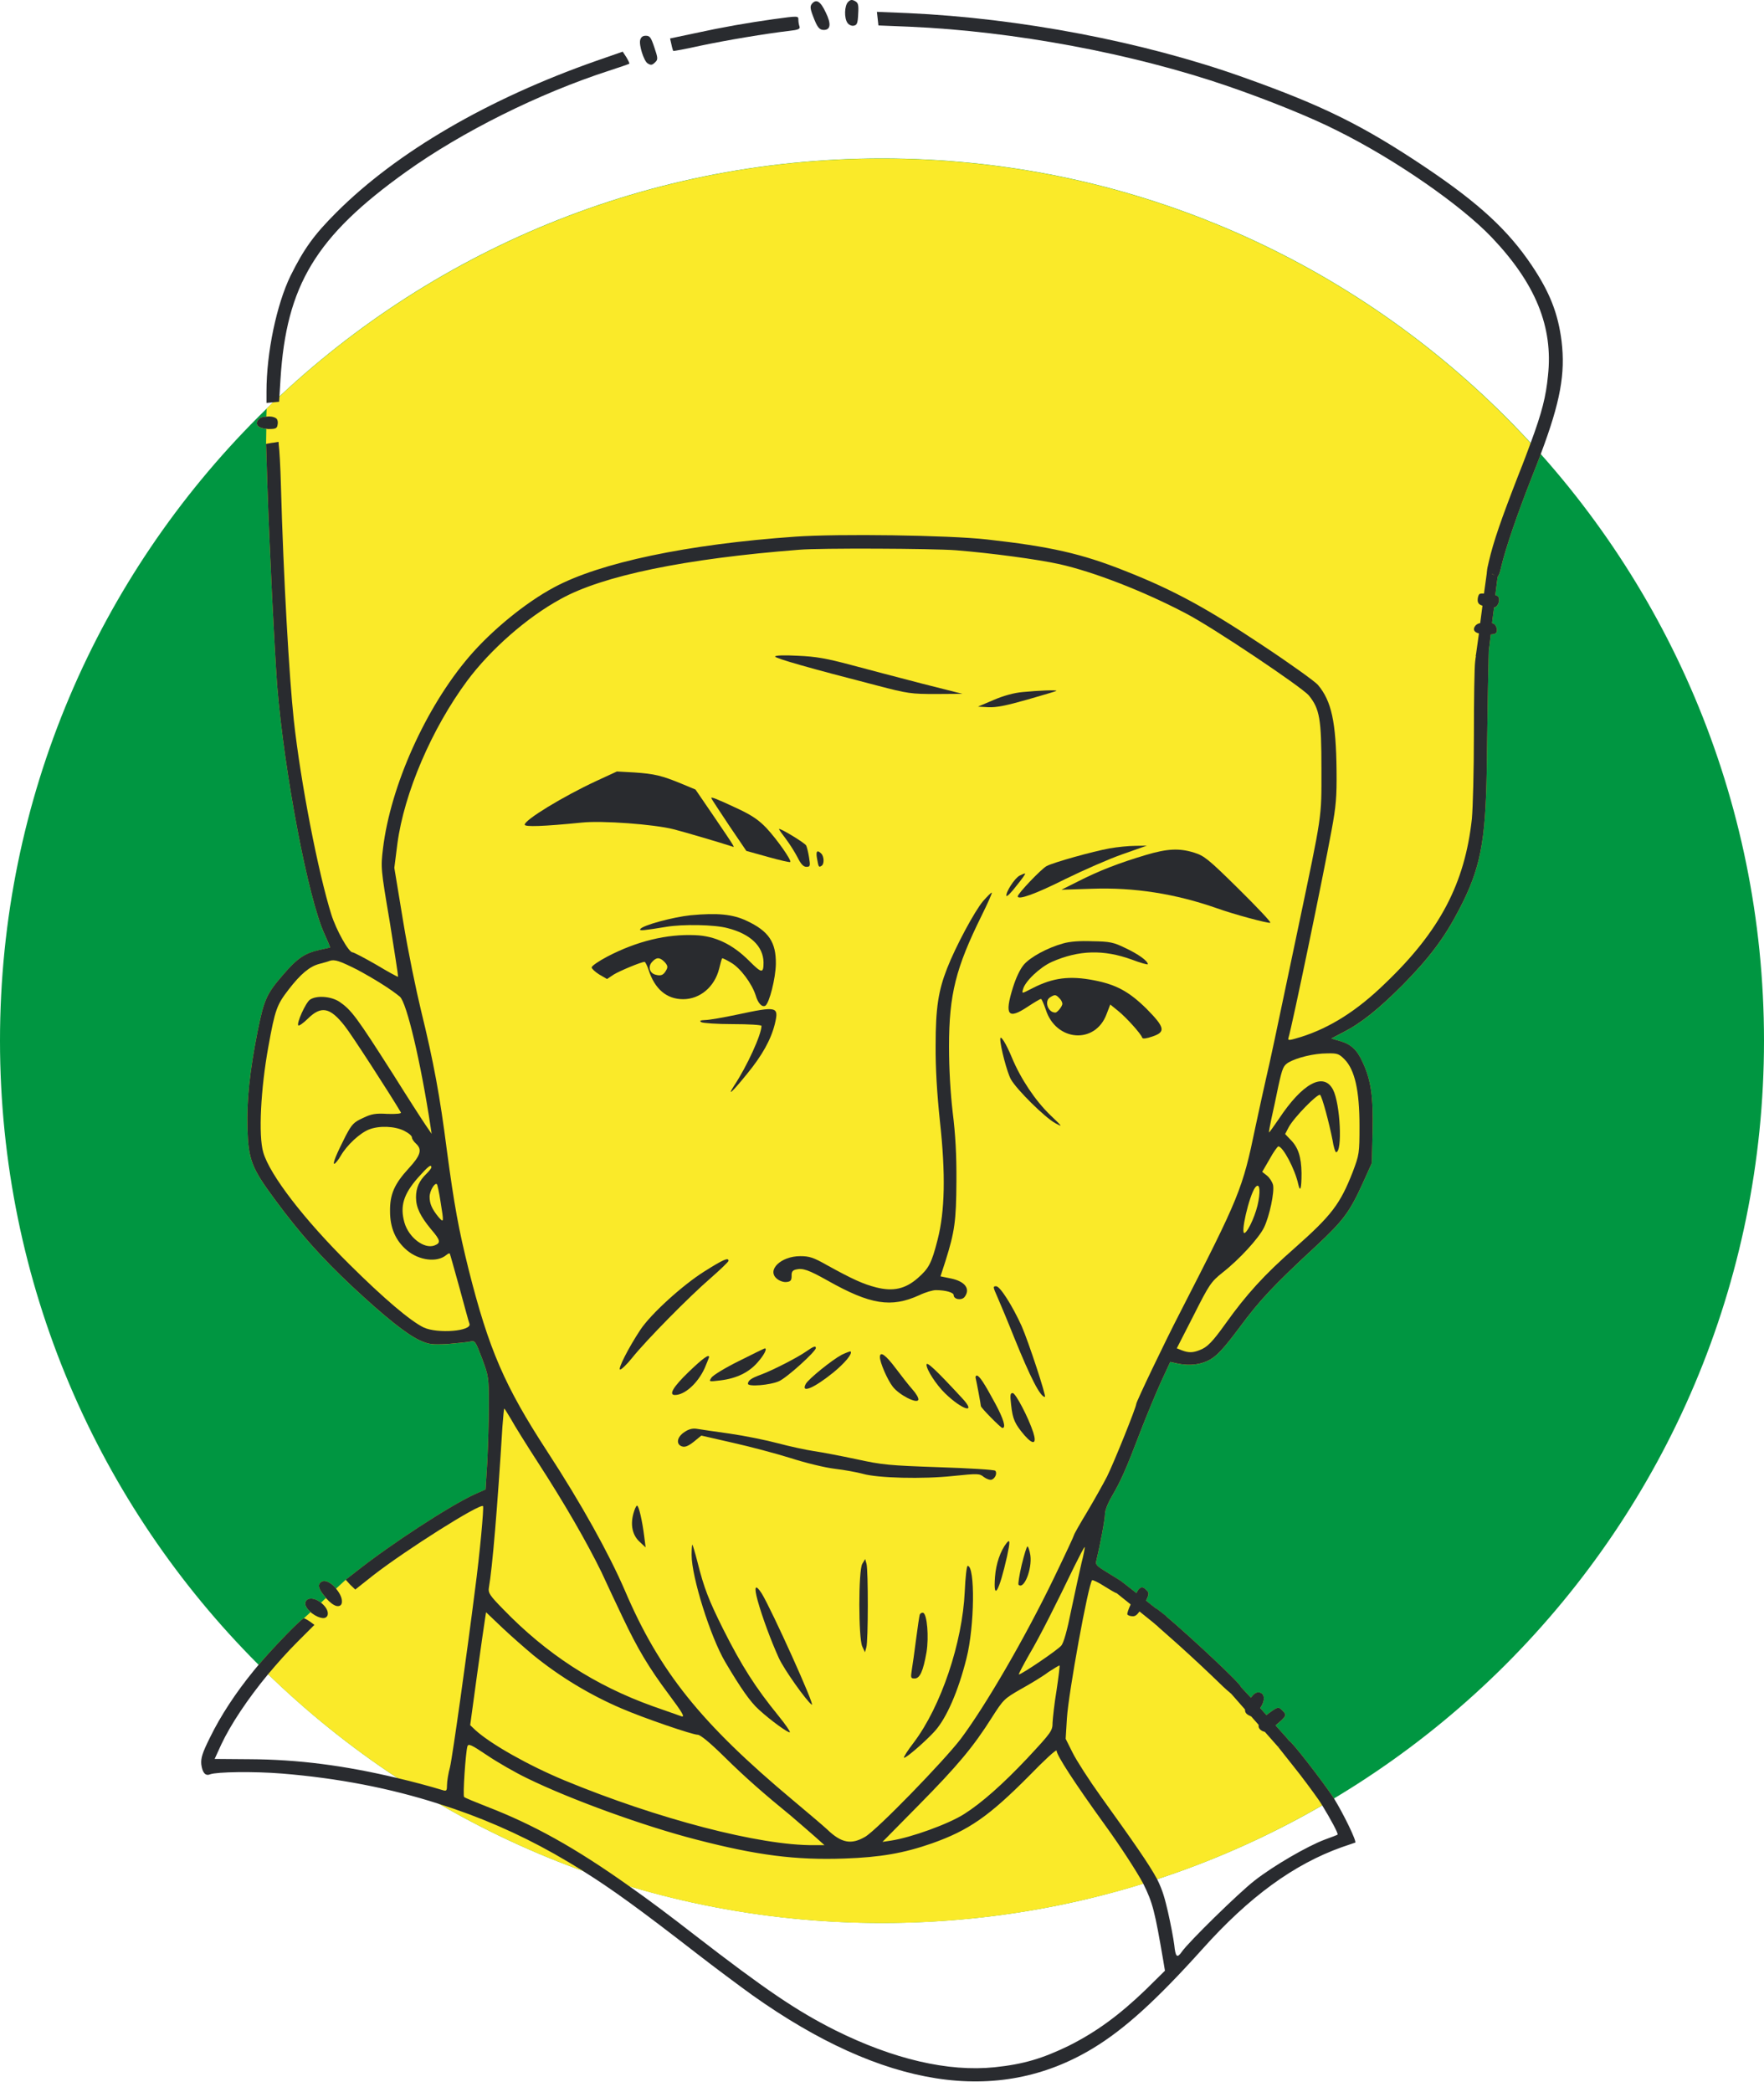 <svg width="70" height="83" viewBox="0 0 70 83" fill="none" xmlns="http://www.w3.org/2000/svg">
<path d="M35 76.286C54.33 76.286 70 60.616 70 41.286C70 21.956 54.33 6.286 35 6.286C15.67 6.286 0 21.956 0 41.286C0 60.616 15.67 76.286 35 76.286Z" fill="#009641"/>
<path d="M61.138 18.021V18.031C61.038 18.301 60.918 18.591 60.798 18.901C60.208 20.401 59.748 21.741 59.568 22.501C59.528 22.701 59.478 22.831 59.428 22.881V22.891L59.338 23.611C59.378 23.621 59.408 23.641 59.428 23.651C59.528 23.711 59.498 23.961 59.378 24.061C59.358 24.081 59.328 24.101 59.288 24.101L59.208 24.721C59.268 24.741 59.308 24.761 59.338 24.801C59.378 24.861 59.418 24.971 59.398 25.041C59.378 25.131 59.328 25.161 59.158 25.171L59.078 25.841L59.048 27.201C59.038 27.961 59.008 29.471 58.998 30.581C58.948 33.401 58.748 34.461 57.908 36.071C57.328 37.191 56.738 37.981 55.678 39.061C54.688 40.051 54.028 40.581 53.288 40.961L52.828 41.201L53.168 41.301C53.598 41.421 53.848 41.641 54.068 42.131C54.408 42.851 54.498 43.511 54.468 44.891L54.438 46.141L54.078 46.941C53.558 48.081 53.308 48.421 52.238 49.421C50.538 50.991 49.978 51.591 49.188 52.661C48.598 53.451 48.318 53.761 48.048 53.921C47.678 54.141 47.218 54.201 46.708 54.091L46.438 54.031L46.068 54.831C45.868 55.271 45.498 56.161 45.248 56.811C44.688 58.281 44.478 58.751 44.128 59.351C43.968 59.621 43.848 59.921 43.848 60.061C43.848 60.281 43.658 61.281 43.508 61.901C43.458 62.081 43.508 62.121 43.998 62.421C44.298 62.601 44.548 62.761 44.548 62.771L45.098 63.201C45.128 63.141 45.148 63.101 45.178 63.061C45.288 62.941 45.358 62.941 45.498 63.091C45.598 63.181 45.608 63.231 45.478 63.501L45.868 63.811C45.898 63.811 46.048 63.931 46.278 64.121C47.178 64.881 49.248 66.801 49.248 66.931C49.248 66.931 49.408 67.101 49.638 67.351C49.758 67.191 49.848 67.131 49.958 67.141C50.198 67.171 50.218 67.461 50.008 67.761C50.088 67.851 50.168 67.951 50.258 68.041C50.298 68.011 50.338 67.981 50.388 67.941C50.708 67.711 50.738 67.701 50.898 67.871C51.068 68.041 51.058 68.081 50.628 68.441L50.618 68.451C50.918 68.781 51.148 69.041 51.148 69.051C51.238 69.061 52.408 70.561 52.898 71.291C52.908 71.311 52.918 71.331 52.938 71.351C52.778 71.441 52.628 71.531 52.468 71.621C50.408 72.811 48.218 73.801 45.918 74.551C45.738 74.611 45.548 74.671 45.368 74.731C42.088 75.741 38.608 76.291 34.998 76.291C31.518 76.291 28.158 75.781 24.988 74.841C24.368 74.651 23.758 74.451 23.158 74.241C23.158 74.241 23.158 74.231 23.148 74.231C21.148 73.511 19.248 72.621 17.438 71.571C16.868 71.241 16.318 70.901 15.778 70.541C13.938 69.331 12.218 67.951 10.638 66.421C10.508 66.301 10.388 66.181 10.258 66.051C10.878 65.321 11.968 64.201 12.058 64.201L12.328 63.951C12.118 63.781 12.058 63.591 12.168 63.481C12.298 63.361 12.548 63.431 12.738 63.581L12.938 63.391C12.658 63.071 12.598 62.901 12.708 62.791C12.848 62.641 13.108 62.751 13.338 63.021L13.718 62.671L14.168 62.321C15.538 61.241 17.828 59.751 18.818 59.291L19.268 59.091L19.338 57.971C19.368 57.351 19.398 56.341 19.398 55.731C19.398 54.641 19.388 54.591 19.128 53.891C18.868 53.211 18.848 53.181 18.668 53.221C18.558 53.251 18.158 53.281 17.768 53.321C17.128 53.351 17.028 53.341 16.648 53.171C16.118 52.921 15.268 52.241 13.958 51.021C12.758 49.891 11.888 48.921 10.918 47.601C9.978 46.331 9.858 46.011 9.818 44.751C9.788 43.651 9.908 42.501 10.228 40.891C10.478 39.661 10.578 39.431 11.218 38.691C11.788 38.021 12.088 37.821 12.658 37.691C12.898 37.641 13.088 37.591 13.098 37.591C13.098 37.561 13.008 37.341 12.888 37.081C12.228 35.671 11.278 30.641 10.998 27.191C10.888 25.651 10.698 21.901 10.608 19.201L10.558 17.611L10.568 17.011C10.238 16.991 10.098 16.831 10.258 16.641C10.308 16.571 10.438 16.531 10.568 16.531L10.58 16.214C10.595 16.199 10.715 16.074 10.829 15.961H10.839C10.919 15.891 11.009 15.811 11.089 15.731C17.349 9.881 25.749 6.291 34.999 6.291C45.179 6.291 54.349 10.641 60.739 17.581C60.878 17.721 61.008 17.871 61.138 18.021Z" fill="#FAEA29"/>
<path d="M33.654 0.078C33.508 0.225 33.492 0.718 33.631 0.91C33.685 0.987 33.8 1.041 33.885 1.018C34.008 0.995 34.039 0.918 34.055 0.556C34.078 0.186 34.055 0.109 33.924 0.04C33.808 -0.022 33.746 -0.014 33.654 0.078Z" fill="#292B2F"/>
<path d="M32.221 0.148C32.144 0.24 32.144 0.332 32.26 0.633C32.429 1.087 32.514 1.188 32.691 1.188C32.961 1.188 32.992 0.949 32.768 0.494C32.56 0.047 32.391 -0.053 32.221 0.148Z" fill="#292B2F"/>
<path d="M61.138 18.02V18.03C61.038 18.3 60.918 18.59 60.798 18.9C60.208 20.4 59.748 21.74 59.568 22.5C59.528 22.7 59.478 22.83 59.428 22.88V22.89C59.388 22.93 59.348 22.91 59.298 22.83C59.288 22.82 59.288 22.81 59.268 22.8L59.228 22.78C59.188 22.77 59.148 22.76 59.108 22.76C59.038 22.76 59.008 22.75 59.008 22.68V22.67C59.008 22.6 59.028 22.49 59.078 22.29C59.268 21.47 59.568 20.61 60.268 18.81C60.458 18.34 60.608 17.93 60.738 17.58C61.198 16.34 61.348 15.72 61.428 14.9C61.638 12.97 60.938 11.25 59.198 9.42C57.968 8.13 55.358 6.32 53.058 5.18C52.038 4.66 50.298 3.96 48.758 3.43C44.958 2.12 40.228 1.24 36.098 1.06L34.858 1.01L34.828 0.74L34.798 0.47L36.028 0.52C40.458 0.72 45.358 1.65 49.318 3.06C52.528 4.2 54.108 4.99 56.598 6.66C58.708 8.08 59.848 9.14 60.778 10.52C61.498 11.59 61.828 12.43 61.968 13.54C62.118 14.82 61.928 15.92 61.138 18.02Z" fill="#292B2F"/>
<path d="M30.68 0.763C29.641 0.91 28.709 1.071 27.576 1.318L26.59 1.526L26.644 1.765C26.667 1.888 26.706 2.003 26.713 2.019C26.729 2.034 27.214 1.942 27.807 1.811C28.832 1.595 30.388 1.333 31.32 1.225C31.674 1.187 31.759 1.148 31.728 1.056C31.705 0.994 31.682 0.879 31.682 0.794C31.682 0.625 31.697 0.625 30.68 0.763Z" fill="#292B2F"/>
<path d="M25.404 1.587C25.35 1.788 25.55 2.419 25.697 2.512C25.828 2.597 25.882 2.589 26.012 2.458C26.113 2.358 26.105 2.288 25.966 1.88C25.835 1.487 25.789 1.418 25.627 1.418C25.504 1.418 25.435 1.472 25.404 1.587Z" fill="#292B2F"/>
<path d="M23.671 2.411C19.364 3.921 15.744 6.032 13.348 8.428C12.462 9.313 12.062 9.868 11.53 10.939C10.976 12.079 10.575 13.989 10.575 15.53V15.984L10.829 15.961L11.076 15.938L11.13 15.052C11.361 11.316 12.532 9.375 16.122 6.81C18.332 5.231 21.367 3.713 24.171 2.804C24.595 2.666 24.957 2.542 24.973 2.527C24.988 2.512 24.934 2.404 24.857 2.273L24.711 2.049L23.671 2.411Z" fill="#292B2F"/>
<path d="M11.018 16.83C10.998 16.99 10.958 17.02 10.658 17.02C10.628 17.02 10.598 17.02 10.568 17.009C10.238 16.989 10.098 16.829 10.258 16.64C10.308 16.57 10.438 16.529 10.568 16.529C10.708 16.509 10.858 16.529 10.948 16.59C11.008 16.62 11.038 16.73 11.018 16.83Z" fill="#292B2F"/>
<path d="M58.828 25.84C58.668 25.84 58.608 25.849 58.568 25.99V26.029C58.558 26.079 58.548 26.15 58.538 26.24C58.508 26.459 58.488 27.779 58.488 29.17C58.488 30.55 58.448 32.05 58.408 32.48C58.128 35.05 57.138 36.94 54.958 39.02C53.848 40.1 52.778 40.77 51.648 41.13C51.158 41.28 51.098 41.29 51.128 41.18C51.288 40.64 52.488 34.86 52.838 32.95C53.018 31.98 53.048 31.62 53.038 30.58C53.018 28.64 52.838 27.81 52.298 27.17C52.188 27.04 51.188 26.32 50.068 25.58C47.888 24.13 46.558 23.4 44.648 22.65C42.918 21.96 41.668 21.68 39.158 21.4C37.648 21.23 33.258 21.17 31.558 21.29C27.278 21.59 23.808 22.32 21.988 23.3C20.848 23.91 19.508 25.01 18.618 26.05C16.888 28.07 15.498 31.18 15.198 33.66C15.108 34.42 15.108 34.46 15.468 36.58C15.648 37.71 15.798 38.67 15.798 38.75C15.758 38.75 15.378 38.54 14.928 38.27C14.458 38 14.038 37.78 13.988 37.78C13.838 37.78 13.348 36.91 13.148 36.28C12.628 34.62 11.928 31.04 11.658 28.56C11.478 26.89 11.248 22.93 11.148 19.27C11.128 18.49 11.088 17.83 11.058 17.61V17.56C11.058 17.54 11.048 17.53 11.048 17.53C11.018 17.53 10.898 17.56 10.778 17.57L10.558 17.61L10.608 19.2C10.698 21.899 10.888 25.65 10.998 27.189C11.278 30.64 12.228 35.669 12.888 37.079C13.008 37.339 13.098 37.559 13.098 37.59C13.088 37.59 12.898 37.639 12.658 37.689C12.088 37.819 11.788 38.02 11.218 38.689C10.578 39.429 10.478 39.66 10.228 40.889C9.908 42.499 9.788 43.65 9.818 44.749C9.858 46.01 9.978 46.33 10.918 47.599C11.888 48.919 12.758 49.889 13.958 51.019C15.268 52.239 16.118 52.919 16.648 53.169C17.028 53.339 17.128 53.349 17.768 53.319C18.158 53.279 18.558 53.249 18.668 53.219C18.848 53.179 18.868 53.209 19.128 53.889C19.388 54.589 19.398 54.639 19.398 55.729C19.398 56.339 19.368 57.349 19.338 57.969L19.268 59.089L18.818 59.289C17.828 59.749 15.538 61.239 14.168 62.319L13.718 62.669L13.898 62.869L14.098 63.059L14.818 62.489C16.118 61.48 19.048 59.63 19.168 59.749C19.208 59.789 19.038 61.669 18.848 63.079C18.538 65.539 17.958 69.68 17.858 70.1C17.788 70.35 17.738 70.679 17.738 70.819C17.738 71.019 17.718 71.059 17.608 71.029C16.978 70.839 16.368 70.68 15.778 70.54C13.688 70.04 11.828 69.799 9.908 69.79L8.518 69.779L8.778 69.21C9.148 68.42 9.828 67.399 10.638 66.419C11.008 65.98 11.388 65.55 11.788 65.15L12.478 64.46L12.298 64.329C12.198 64.26 12.088 64.2 12.058 64.2C11.968 64.2 10.878 65.32 10.258 66.05C10.188 66.13 10.128 66.21 10.068 66.279C9.348 67.159 8.748 68.079 8.338 68.919C8.028 69.54 7.968 69.74 7.988 69.99C8.028 70.32 8.148 70.469 8.338 70.389C8.608 70.29 10.078 70.269 11.188 70.359C13.408 70.54 15.488 70.939 17.438 71.569C19.028 72.069 20.548 72.73 21.988 73.54C22.408 73.779 22.778 73.999 23.148 74.229C23.158 74.229 23.158 74.24 23.158 74.24C24.278 74.939 25.408 75.76 27.638 77.49C28.358 78.05 29.368 78.8 29.868 79.16C35.058 82.84 39.588 83.55 43.368 81.26C44.628 80.5 45.898 79.34 47.708 77.329C49.568 75.249 51.338 73.96 53.248 73.279C53.528 73.189 53.758 73.1 53.778 73.1C53.848 73.05 53.298 71.93 52.938 71.35C52.918 71.33 52.908 71.309 52.898 71.29C52.408 70.559 51.238 69.06 51.148 69.05C51.118 69.05 50.998 69.109 50.898 69.179L50.738 69.29C50.728 69.299 50.718 69.3 50.718 69.3L51.328 70.07C51.668 70.49 52.108 71.09 52.318 71.389C52.368 71.46 52.418 71.54 52.468 71.62C52.788 72.139 53.118 72.749 53.078 72.779C53.068 72.799 52.838 72.879 52.568 72.98C51.878 73.24 50.528 74.02 49.778 74.61C49.158 75.09 47.148 77.059 46.898 77.429C46.708 77.699 46.648 77.64 46.598 77.16C46.568 76.92 46.458 76.33 46.348 75.85C46.228 75.34 46.148 75.01 45.918 74.55C45.588 73.939 44.998 73.1 43.678 71.26C43.218 70.62 42.718 69.84 42.568 69.54L42.288 68.98L42.338 68.169C42.398 67.169 43.188 62.84 43.338 62.689C43.358 62.669 43.578 62.769 43.808 62.919C44.048 63.069 44.268 63.2 44.308 63.2C44.358 63.2 44.548 62.869 44.548 62.769C44.548 62.759 44.298 62.599 43.998 62.419C43.508 62.119 43.458 62.08 43.508 61.9C43.658 61.279 43.848 60.279 43.848 60.059C43.848 59.92 43.968 59.62 44.128 59.349C44.478 58.749 44.688 58.279 45.248 56.809C45.498 56.16 45.868 55.269 46.068 54.829L46.438 54.029L46.708 54.089C47.218 54.199 47.678 54.139 48.048 53.919C48.318 53.759 48.598 53.449 49.188 52.66C49.978 51.59 50.538 50.989 52.238 49.419C53.308 48.419 53.558 48.08 54.078 46.939L54.438 46.139L54.468 44.889C54.498 43.509 54.408 42.849 54.068 42.129C53.848 41.639 53.598 41.419 53.168 41.299L52.828 41.199L53.288 40.959C54.028 40.579 54.688 40.049 55.678 39.059C56.738 37.979 57.328 37.189 57.908 36.069C58.748 34.459 58.948 33.399 58.998 30.579C59.008 29.469 59.038 27.959 59.048 27.199L59.078 25.839H58.828V25.84ZM16.808 52.66C16.278 52.4 15.238 51.52 13.868 50.16C12.068 48.38 10.708 46.61 10.448 45.72C10.248 45.05 10.348 43.18 10.648 41.53C10.918 40.03 10.988 39.86 11.458 39.25C11.928 38.64 12.288 38.34 12.668 38.24C12.858 38.19 13.038 38.14 13.078 38.12C13.278 38.05 13.478 38.12 14.158 38.46C14.868 38.84 15.518 39.25 15.868 39.54C16.138 39.77 16.698 42.14 17.088 44.71L17.128 44.98L16.888 44.63C16.758 44.44 16.178 43.54 15.608 42.63C14.148 40.34 13.948 40.07 13.468 39.74C13.128 39.52 12.558 39.48 12.298 39.66C12.128 39.78 11.758 40.6 11.838 40.68C11.858 40.71 12.038 40.59 12.218 40.41C12.748 39.89 13.098 39.96 13.678 40.7C13.938 41.02 15.488 43.42 15.908 44.13C15.938 44.18 15.748 44.2 15.378 44.19C14.908 44.16 14.738 44.19 14.408 44.35C14.038 44.52 13.968 44.59 13.718 45.06C13.358 45.77 13.188 46.17 13.268 46.17C13.298 46.17 13.428 46.02 13.528 45.84C13.768 45.43 14.268 44.96 14.638 44.81C15.038 44.65 15.658 44.67 16.038 44.86C16.218 44.95 16.348 45.06 16.348 45.13C16.348 45.18 16.418 45.29 16.508 45.37C16.758 45.6 16.698 45.83 16.228 46.34C15.648 46.97 15.468 47.38 15.478 48.06C15.478 48.71 15.698 49.22 16.148 49.6C16.618 50 17.338 50.1 17.708 49.79C17.768 49.74 17.828 49.71 17.848 49.73C17.858 49.74 18.028 50.35 18.228 51.07C18.428 51.8 18.598 52.44 18.628 52.51C18.748 52.81 17.358 52.92 16.808 52.66ZM17.108 48.77C17.488 49.209 17.498 49.31 17.238 49.41C16.828 49.56 16.218 49.09 16.048 48.499C15.868 47.849 16.008 47.379 16.588 46.719C16.988 46.269 17.118 46.169 17.118 46.309C17.118 46.349 17.028 46.459 16.918 46.569C16.638 46.839 16.508 47.12 16.508 47.499C16.508 47.9 16.678 48.249 17.108 48.77ZM17.398 48.279C17.138 47.959 17.048 47.749 17.048 47.48C17.048 47.239 17.258 46.9 17.338 46.98C17.358 46.999 17.428 47.31 17.478 47.65C17.618 48.51 17.618 48.529 17.398 48.279ZM19.938 56.59C19.968 56.2 19.998 55.88 20.008 55.88C20.028 55.88 20.138 56.07 20.278 56.3C20.408 56.54 20.888 57.309 21.348 58.02C22.388 59.62 23.298 61.2 23.868 62.37C24.098 62.87 24.478 63.679 24.718 64.18C25.308 65.42 25.748 66.16 26.548 67.23C27.078 67.939 27.188 68.129 27.048 68.09C26.948 68.059 26.438 67.87 25.908 67.689C23.598 66.86 21.688 65.62 19.958 63.83C19.438 63.3 19.368 63.19 19.398 63C19.538 62.2 19.738 59.84 19.938 56.59ZM18.928 66.46C19.078 65.36 19.228 64.35 19.248 64.219L19.288 63.96L19.938 64.579C20.298 64.919 20.838 65.39 21.148 65.65C22.228 66.53 23.428 67.249 24.668 67.779C25.548 68.159 27.478 68.82 27.688 68.82C27.788 68.82 28.148 69.11 28.708 69.66C29.578 70.52 30.348 71.189 31.378 72.029C31.688 72.299 32.128 72.67 32.338 72.86L32.718 73.2H32.298C30.158 73.219 26.098 72.159 22.398 70.629C20.978 70.039 19.488 69.199 18.868 68.639L18.658 68.439L18.928 66.46ZM43.848 72.4C44.488 73.28 45.128 74.28 45.358 74.71C45.358 74.72 45.368 74.72 45.368 74.73C45.748 75.49 45.828 75.84 46.158 77.76L46.228 78.18L45.468 78.93C44.418 79.94 43.518 80.6 42.428 81.15C41.378 81.66 40.628 81.89 39.468 82.01C37.628 82.2 35.448 81.69 33.138 80.54C31.608 79.77 30.368 78.93 27.548 76.75C26.608 76.02 25.758 75.38 24.988 74.84C22.808 73.29 21.158 72.38 19.318 71.67C18.858 71.49 18.448 71.32 18.418 71.29C18.358 71.25 18.478 69.51 18.548 69.28C18.588 69.16 18.698 69.21 19.338 69.64C19.738 69.91 20.448 70.32 20.928 70.55C22.648 71.39 25.568 72.45 27.638 72.98C30.028 73.6 31.568 73.8 33.518 73.73C34.938 73.68 35.858 73.52 36.978 73.13C38.448 72.61 39.248 72.05 40.838 70.45C41.438 69.83 41.928 69.38 41.928 69.45C41.928 69.63 42.628 70.71 43.848 72.4ZM35.018 73.07L36.448 71.62C37.998 70.049 38.618 69.309 39.358 68.139C39.818 67.419 39.848 67.39 40.508 67.01C40.888 66.8 41.388 66.499 41.608 66.329C41.828 66.189 42.018 66.07 42.048 66.07C42.058 66.079 42.008 66.52 41.928 67.05C41.838 67.58 41.778 68.159 41.768 68.34C41.768 68.659 41.728 68.72 40.768 69.75C39.808 70.77 38.948 71.53 38.268 71.96C37.648 72.36 36.148 72.9 35.358 73.019L35.018 73.07ZM42.918 62C42.838 62.34 42.658 63.179 42.508 63.88C42.348 64.68 42.208 65.189 42.108 65.29C41.938 65.48 40.538 66.429 40.428 66.429C40.428 66.389 40.608 66.05 40.828 65.66C41.268 64.92 41.908 63.639 42.618 62.169C42.838 61.73 43.018 61.37 43.048 61.37C43.048 61.42 42.998 61.7 42.918 62ZM45.088 55.7C45.088 55.83 44.198 58.039 43.928 58.58C43.768 58.889 43.408 59.53 43.128 60C42.848 60.46 42.618 60.87 42.618 60.9C42.618 60.929 42.258 61.7 41.818 62.61C40.658 65.01 39.108 67.669 38.128 68.98C37.458 69.859 34.798 72.6 34.328 72.87C33.778 73.189 33.388 73.12 32.818 72.57C32.678 72.439 32.078 71.93 31.468 71.419C27.808 68.359 26.168 66.309 24.798 63.1C24.168 61.64 23.078 59.669 21.708 57.569C20.028 54.989 19.398 53.539 18.598 50.37C18.198 48.76 18.028 47.84 17.728 45.6C17.458 43.489 17.208 42.13 16.708 40.09C16.518 39.309 16.188 37.72 15.998 36.55L15.648 34.429L15.768 33.479C16.038 31.449 17.138 28.899 18.538 27.009C19.468 25.759 20.918 24.489 22.238 23.769C23.898 22.839 27.188 22.16 31.718 21.809C32.518 21.739 37.008 21.759 37.928 21.829C39.308 21.939 41.178 22.189 42.038 22.38C43.378 22.68 45.358 23.439 47.068 24.34C48.128 24.89 51.648 27.25 51.938 27.59C52.368 28.119 52.438 28.52 52.438 30.5C52.438 32.51 52.488 32.169 51.478 36.979C50.578 41.269 50.408 42.069 50.248 42.749C50.168 43.09 49.978 43.969 49.818 44.709C49.308 47.179 49.188 47.469 46.808 52.109C46.238 53.21 45.088 55.61 45.088 55.7ZM49.938 47.65C49.858 48.12 49.558 48.81 49.398 48.91C49.198 49.03 49.568 47.43 49.808 47.11C49.968 46.91 50.028 47.15 49.938 47.65ZM53.358 42.029C53.758 42.44 53.948 43.25 53.948 44.66C53.948 45.77 53.938 45.8 53.678 46.499C53.178 47.77 52.848 48.209 51.368 49.519C50.168 50.569 49.448 51.369 48.648 52.489C48.118 53.23 47.908 53.45 47.608 53.559C47.338 53.67 47.158 53.669 46.898 53.569L46.698 53.489L47.368 52.179C47.988 50.949 48.058 50.85 48.508 50.489C49.188 49.959 49.958 49.11 50.158 48.7C50.378 48.249 50.578 47.289 50.518 47.01C50.488 46.889 50.378 46.719 50.278 46.639L50.088 46.489L50.378 45.989C50.528 45.709 50.698 45.479 50.728 45.479C50.908 45.479 51.388 46.379 51.518 46.979C51.598 47.329 51.648 47.149 51.648 46.539C51.638 45.899 51.518 45.51 51.198 45.2L50.998 44.989L51.138 44.719C51.348 44.329 52.308 43.349 52.388 43.439C52.468 43.52 52.738 44.519 52.878 45.229C52.918 45.499 52.988 45.709 53.018 45.709C53.278 45.709 53.188 43.789 52.898 43.229C52.528 42.519 51.688 42.969 50.748 44.389C50.538 44.699 50.368 44.929 50.358 44.929C50.348 44.909 50.388 44.679 50.448 44.4C50.508 44.13 50.638 43.539 50.728 43.09C50.888 42.359 50.928 42.279 51.128 42.15C51.478 41.95 52.148 41.789 52.668 41.789C53.078 41.779 53.138 41.809 53.358 42.029Z" fill="#292B2F"/>
<path d="M30.758 26.046C30.758 26.115 32.129 26.508 34.794 27.193C36.027 27.517 36.158 27.532 37.144 27.532L38.191 27.525L36.574 27.116C35.688 26.885 34.417 26.554 33.762 26.377C32.807 26.123 32.391 26.046 31.667 26.015C31.104 25.984 30.758 25.999 30.758 26.046Z" fill="#292B2F"/>
<path d="M40.579 27.455C40.233 27.486 39.817 27.601 39.424 27.771L38.807 28.033L39.223 28.056C39.532 28.071 39.924 27.994 40.764 27.755C41.38 27.578 41.904 27.424 41.919 27.409C41.966 27.363 41.211 27.393 40.579 27.455Z" fill="#292B2F"/>
<path d="M23.663 30.983C22.338 31.599 20.821 32.524 20.821 32.716C20.821 32.809 21.552 32.786 23.093 32.632C23.886 32.547 25.951 32.701 26.713 32.894C27.091 32.986 28.655 33.448 29.048 33.579C29.171 33.625 29.209 33.687 28.316 32.37L27.599 31.322L27.045 31.091C26.259 30.767 25.966 30.698 25.173 30.644L24.48 30.606L23.663 30.983Z" fill="#292B2F"/>
<path d="M28.231 31.669C28.239 31.707 28.562 32.185 28.932 32.748L29.617 33.757L30.473 33.995C30.942 34.126 31.343 34.219 31.359 34.196C31.42 34.134 30.835 33.302 30.419 32.855C30.118 32.539 29.856 32.355 29.302 32.093C28.431 31.684 28.192 31.592 28.231 31.669Z" fill="#292B2F"/>
<path d="M30.912 32.893C30.912 32.909 31.035 33.086 31.189 33.286C31.335 33.479 31.543 33.81 31.651 34.018C31.782 34.28 31.882 34.388 31.998 34.388C32.152 34.388 32.16 34.357 32.106 34.018C32.075 33.818 32.021 33.602 31.99 33.54C31.928 33.432 30.912 32.816 30.912 32.893Z" fill="#292B2F"/>
<path d="M44.03 33.656C43.36 33.779 41.812 34.21 41.535 34.357C41.334 34.457 40.387 35.45 40.387 35.558C40.387 35.72 41.111 35.458 42.274 34.873C42.998 34.519 44.015 34.072 44.547 33.887L45.509 33.548L45.047 33.556C44.793 33.556 44.338 33.602 44.03 33.656Z" fill="#292B2F"/>
<path d="M45.471 33.918C44.408 34.234 43.599 34.55 42.813 34.95L42.12 35.297L43.329 35.258C45.009 35.197 46.657 35.459 48.282 36.029C48.968 36.275 50.316 36.637 50.408 36.607C50.455 36.591 49.885 35.99 49.153 35.266C47.944 34.072 47.782 33.949 47.389 33.826C46.796 33.641 46.326 33.664 45.471 33.918Z" fill="#292B2F"/>
<path d="M32.421 34.056C32.483 34.403 32.491 34.418 32.599 34.349C32.714 34.287 32.706 33.979 32.591 33.864C32.429 33.702 32.367 33.764 32.421 34.056Z" fill="#292B2F"/>
<path d="M40.464 34.735C40.264 34.835 39.894 35.413 39.94 35.544C39.955 35.582 40.133 35.405 40.333 35.143C40.541 34.889 40.695 34.673 40.679 34.658C40.664 34.642 40.572 34.681 40.464 34.735Z" fill="#292B2F"/>
<path d="M39.008 35.752C38.677 36.145 37.922 37.546 37.583 38.417C37.236 39.303 37.128 39.988 37.128 41.475C37.121 42.376 37.182 43.37 37.298 44.479C37.529 46.582 37.498 48.046 37.205 49.186C36.967 50.118 36.859 50.318 36.42 50.703C35.927 51.135 35.441 51.243 34.771 51.073C34.255 50.942 33.831 50.75 32.799 50.18C32.283 49.887 32.114 49.833 31.759 49.833C30.981 49.833 30.411 50.395 30.835 50.734C30.935 50.819 31.105 50.873 31.212 50.858C31.374 50.842 31.413 50.796 31.413 50.619C31.405 50.457 31.451 50.395 31.582 50.364C31.852 50.295 32.09 50.38 32.845 50.804C34.54 51.759 35.364 51.89 36.481 51.381C36.72 51.266 37.013 51.181 37.136 51.181C37.521 51.181 37.845 51.273 37.845 51.381C37.845 51.551 38.168 51.605 38.284 51.443C38.515 51.127 38.292 50.834 37.737 50.719L37.321 50.634L37.514 50.041C37.883 48.87 37.945 48.446 37.953 46.867C37.96 45.812 37.914 44.995 37.806 44.133C37.714 43.331 37.66 42.415 37.66 41.514C37.66 39.449 37.929 38.394 38.954 36.322C39.193 35.836 39.378 35.428 39.355 35.413C39.339 35.397 39.185 35.551 39.008 35.752Z" fill="#292B2F"/>
<path d="M29.628 36.529C29.078 36.269 28.478 36.209 27.408 36.309C26.718 36.379 25.488 36.709 25.408 36.859C25.348 36.939 25.578 36.909 26.438 36.769C27.088 36.659 28.358 36.679 28.868 36.819C29.778 37.049 30.288 37.539 30.299 38.179C30.299 38.629 30.229 38.619 29.729 38.119C29.069 37.459 28.378 37.129 27.588 37.099C26.459 37.049 25.268 37.339 24.099 37.949C23.759 38.129 23.479 38.319 23.479 38.379C23.479 38.429 23.619 38.559 23.779 38.659L24.088 38.839L24.358 38.659C24.608 38.509 25.448 38.159 25.578 38.159C25.608 38.159 25.678 38.299 25.738 38.479C25.979 39.229 26.448 39.639 27.108 39.639C27.779 39.639 28.358 39.149 28.538 38.429C28.588 38.219 28.639 38.029 28.659 38.019C28.659 37.999 28.828 38.079 29.009 38.189C29.378 38.399 29.838 39.019 29.988 39.489C30.078 39.799 30.238 39.969 30.369 39.899C30.529 39.799 30.779 38.809 30.788 38.239C30.798 37.379 30.508 36.939 29.628 36.529ZM26.448 38.469C26.338 38.679 26.238 38.729 26.018 38.669C25.778 38.609 25.698 38.349 25.878 38.159C26.048 37.969 26.178 37.969 26.368 38.159C26.488 38.289 26.508 38.359 26.448 38.469Z" fill="#292B2F"/>
<path d="M45.498 40.02C44.798 39.33 44.288 39.06 43.418 38.89C42.438 38.7 41.778 38.79 40.978 39.2C40.528 39.43 40.548 39.43 40.598 39.24C40.678 38.93 41.268 38.37 41.738 38.16C42.808 37.69 43.788 37.66 44.918 38.07C45.258 38.2 45.548 38.28 45.548 38.25C45.548 38.12 45.168 37.85 44.658 37.61C44.188 37.38 44.038 37.35 43.348 37.34C42.848 37.32 42.448 37.35 42.178 37.43C41.568 37.6 40.898 37.96 40.628 38.27C40.478 38.45 40.318 38.78 40.188 39.2C39.858 40.27 39.998 40.46 40.778 39.94C41.038 39.77 41.268 39.63 41.308 39.63C41.338 39.63 41.418 39.82 41.498 40.05C41.898 41.32 43.458 41.44 43.908 40.24L44.058 39.85L44.378 40.11C44.688 40.36 45.278 41.01 45.328 41.17C45.348 41.22 45.498 41.2 45.728 41.12C46.268 40.94 46.228 40.76 45.498 40.02ZM41.878 40.17C41.578 40.17 41.428 39.7 41.678 39.56C41.858 39.45 41.898 39.45 42.038 39.6C42.108 39.66 42.158 39.77 42.158 39.82C42.158 39.92 41.958 40.17 41.878 40.17Z" fill="#292B2F"/>
<path d="M29.255 40.25C28.709 40.366 28.131 40.466 27.984 40.466C27.784 40.474 27.746 40.497 27.83 40.551C27.892 40.589 28.454 40.628 29.086 40.628C29.71 40.628 30.218 40.659 30.218 40.697C30.218 41.036 29.648 42.292 29.132 43.07C28.839 43.524 29.047 43.339 29.64 42.608C30.241 41.876 30.596 41.244 30.75 40.612C30.912 39.927 30.842 39.911 29.255 40.25Z" fill="#292B2F"/>
<path d="M39.693 41.22C39.693 41.521 39.971 42.568 40.117 42.822C40.356 43.239 41.465 44.332 41.873 44.556C42.181 44.725 42.174 44.71 41.681 44.24C41.08 43.662 40.502 42.792 40.156 41.96C39.925 41.397 39.693 41.028 39.693 41.22Z" fill="#292B2F"/>
<path d="M27.946 50.442C27.068 50.996 25.82 52.136 25.412 52.753C24.942 53.462 24.495 54.34 24.61 54.332C24.664 54.332 24.888 54.116 25.096 53.854C25.658 53.153 27.376 51.413 28.2 50.704C28.585 50.365 28.909 50.057 28.909 50.018C28.909 49.872 28.693 49.972 27.946 50.442Z" fill="#292B2F"/>
<path d="M39.585 51.466C39.693 51.713 39.994 52.429 40.248 53.069C40.895 54.663 41.28 55.418 41.465 55.418C41.534 55.418 40.81 53.215 40.541 52.606C40.178 51.805 39.685 51.027 39.532 51.027C39.393 51.027 39.401 51.05 39.585 51.466Z" fill="#292B2F"/>
<path d="M31.99 53.615C31.636 53.862 30.658 54.363 30.18 54.54C29.818 54.671 29.687 54.763 29.679 54.894C29.679 55.025 30.573 54.948 30.912 54.794C31.227 54.655 32.375 53.615 32.375 53.477C32.375 53.377 32.275 53.415 31.99 53.615Z" fill="#292B2F"/>
<path d="M29.325 53.992C28.778 54.262 28.285 54.562 28.231 54.655C28.123 54.817 28.131 54.817 28.578 54.763C29.225 54.686 29.718 54.447 30.064 54.046C30.319 53.761 30.457 53.492 30.349 53.492C30.334 53.492 29.872 53.715 29.325 53.992Z" fill="#292B2F"/>
<path d="M33.4 53.746C33.022 53.947 32.083 54.702 31.975 54.902C31.767 55.295 32.298 55.071 33.061 54.455C33.523 54.078 33.839 53.7 33.754 53.615C33.739 53.6 33.577 53.662 33.4 53.746Z" fill="#292B2F"/>
<path d="M34.917 53.839C34.917 54.047 35.21 54.732 35.426 55.01C35.68 55.341 36.404 55.711 36.443 55.526C36.458 55.464 36.358 55.287 36.212 55.125C36.073 54.971 35.773 54.586 35.541 54.278C35.149 53.754 34.917 53.585 34.917 53.839Z" fill="#292B2F"/>
<path d="M27.33 54.424C26.721 55.01 26.521 55.341 26.783 55.341C27.176 55.341 27.692 54.871 27.962 54.278C28.054 54.054 28.139 53.854 28.139 53.839C28.139 53.708 27.9 53.877 27.33 54.424Z" fill="#292B2F"/>
<path d="M36.766 54.139C36.766 54.34 37.151 54.933 37.506 55.279C38.191 55.942 38.777 56.111 38.184 55.472C37.144 54.347 36.766 53.993 36.766 54.139Z" fill="#292B2F"/>
<path d="M38.723 54.701C38.754 54.825 38.923 55.718 38.923 55.78C38.923 55.849 39.717 56.65 39.778 56.65C39.932 56.65 39.824 56.288 39.486 55.664C39.054 54.863 38.861 54.571 38.761 54.571C38.715 54.571 38.7 54.632 38.723 54.701Z" fill="#292B2F"/>
<path d="M40.125 55.742C40.186 56.304 40.271 56.489 40.656 56.943C41.003 57.336 41.149 57.29 41.003 56.828C40.81 56.234 40.302 55.264 40.186 55.264C40.086 55.264 40.078 55.341 40.125 55.742Z" fill="#292B2F"/>
<path d="M27.16 56.812C26.86 57.005 26.814 57.305 27.068 57.382C27.183 57.42 27.314 57.367 27.53 57.197L27.831 56.951L29.078 57.236C29.772 57.39 30.804 57.667 31.374 57.844C31.944 58.029 32.73 58.221 33.123 58.268C33.515 58.314 34.016 58.407 34.24 58.468C34.833 58.638 36.62 58.684 37.829 58.553C38.815 58.453 38.869 58.453 39.046 58.599C39.154 58.676 39.285 58.722 39.355 58.699C39.501 58.645 39.578 58.429 39.493 58.345C39.455 58.306 38.453 58.245 37.267 58.206C35.279 58.137 35.018 58.114 33.993 57.89C33.377 57.759 32.614 57.613 32.298 57.567C31.983 57.521 31.343 57.382 30.881 57.259C30.419 57.135 29.548 56.958 28.955 56.873C28.354 56.789 27.769 56.704 27.638 56.681C27.484 56.658 27.322 56.697 27.16 56.812Z" fill="#292B2F"/>
<path d="M25.134 60.047C25.011 60.502 25.096 60.902 25.381 61.164L25.62 61.388L25.566 60.964C25.489 60.34 25.35 59.731 25.281 59.731C25.242 59.731 25.181 59.878 25.134 60.047Z" fill="#292B2F"/>
<path d="M39.947 61.21C39.701 61.518 39.524 62.034 39.485 62.55C39.408 63.559 39.647 63.143 39.963 61.741C40.086 61.164 40.086 61.041 39.947 61.21Z" fill="#292B2F"/>
<path d="M27.445 61.688C27.445 62.566 28.192 64.938 28.778 65.932C29.387 66.964 29.779 67.527 30.118 67.827C30.588 68.258 31.297 68.767 31.343 68.721C31.366 68.698 31.166 68.405 30.896 68.074C29.98 66.949 29.433 66.094 28.686 64.607C28.123 63.475 27.938 63.005 27.677 61.965C27.584 61.603 27.492 61.295 27.476 61.279C27.461 61.264 27.445 61.449 27.445 61.688Z" fill="#292B2F"/>
<path d="M40.541 62.089C40.448 62.489 40.394 62.844 40.417 62.867C40.633 63.082 40.964 62.243 40.887 61.696C40.856 61.503 40.803 61.349 40.772 61.349C40.741 61.349 40.641 61.68 40.541 62.089Z" fill="#292B2F"/>
<path d="M34.216 62.042C34.062 62.311 34.062 64.977 34.216 65.316L34.324 65.547L34.378 65.354C34.455 65.108 34.455 62.304 34.386 62.042L34.332 61.849L34.216 62.042Z" fill="#292B2F"/>
<path d="M38.284 63.136C38.191 65.17 37.344 67.689 36.265 69.122C36.027 69.43 35.849 69.707 35.873 69.73C35.926 69.776 36.728 69.083 37.097 68.675C37.56 68.159 38.029 67.088 38.353 65.786C38.676 64.515 38.7 62.12 38.399 62.12C38.361 62.12 38.307 62.582 38.284 63.136Z" fill="#292B2F"/>
<path d="M30.064 63.491C30.242 64.138 30.596 65.093 30.904 65.771C31.104 66.218 32.013 67.496 32.214 67.627C32.368 67.72 30.619 63.853 30.226 63.213C29.972 62.821 29.91 62.928 30.064 63.491Z" fill="#292B2F"/>
<path d="M36.496 64.06C36.481 64.114 36.412 64.561 36.35 65.046C36.288 65.532 36.212 66.079 36.181 66.256C36.134 66.564 36.142 66.587 36.296 66.587C36.504 66.587 36.635 66.294 36.766 65.547C36.866 64.938 36.789 64.037 36.635 63.983C36.581 63.968 36.52 63.999 36.496 64.06Z" fill="#292B2F"/>
<path d="M59.378 24.059C59.358 24.079 59.328 24.099 59.288 24.099C59.218 24.119 59.118 24.109 58.958 24.069C58.908 24.059 58.868 24.039 58.828 24.029C58.678 23.979 58.638 23.919 58.638 23.799C58.638 23.709 58.668 23.599 58.708 23.569C58.728 23.549 58.798 23.539 58.888 23.549C59.028 23.549 59.218 23.579 59.338 23.609C59.378 23.619 59.408 23.639 59.428 23.649C59.528 23.709 59.498 23.959 59.378 24.059Z" fill="#292B2F"/>
<path d="M59.398 25.04C59.378 25.13 59.328 25.16 59.158 25.17C59.118 25.18 59.058 25.18 58.998 25.18C58.878 25.18 58.768 25.17 58.688 25.13C58.488 25.08 58.428 24.96 58.558 24.81C58.598 24.77 58.658 24.73 58.738 24.72C58.878 24.67 59.068 24.67 59.208 24.72C59.268 24.74 59.308 24.76 59.338 24.8C59.378 24.86 59.418 24.97 59.398 25.04Z" fill="#292B2F"/>
<path d="M13.568 63.52C13.578 63.67 13.488 63.74 13.348 63.71C13.238 63.68 13.098 63.58 12.938 63.4V63.39C12.658 63.07 12.598 62.9 12.708 62.79C12.848 62.64 13.108 62.75 13.338 63.02C13.338 63.02 13.338 63.03 13.348 63.04C13.508 63.24 13.568 63.4 13.568 63.52Z" fill="#292B2F"/>
<path d="M45.478 63.499C45.448 63.549 45.418 63.609 45.378 63.669C45.318 63.779 45.268 63.869 45.218 63.929C45.118 64.069 45.048 64.119 44.958 64.119C44.858 64.119 44.768 64.089 44.738 64.049C44.718 64.019 44.778 63.839 44.868 63.649C44.938 63.489 45.018 63.319 45.098 63.199C45.128 63.139 45.148 63.099 45.178 63.059C45.288 62.939 45.358 62.939 45.498 63.089C45.598 63.179 45.608 63.229 45.478 63.499Z" fill="#292B2F"/>
<path d="M13.008 64C13.008 64.03 13.008 64.05 12.998 64.08C12.968 64.16 12.898 64.2 12.798 64.19C12.688 64.18 12.538 64.12 12.378 64C12.358 63.99 12.338 63.97 12.328 63.95C12.118 63.78 12.058 63.59 12.168 63.48C12.298 63.36 12.548 63.43 12.738 63.58C12.888 63.7 13.008 63.86 13.008 64Z" fill="#292B2F"/>
<path d="M49.248 66.93C49.248 66.98 49.178 67.09 49.088 67.17C49.018 67.24 48.968 67.26 48.828 67.16L48.808 67.15C48.669 67.04 48.458 66.84 48.078 66.47C47.598 66.01 46.838 65.31 46.378 64.91C46.168 64.72 46.008 64.59 45.898 64.48L45.878 64.46C45.568 64.17 45.588 64.13 45.678 64C45.738 63.9 45.828 63.81 45.868 63.81C45.898 63.81 46.048 63.93 46.278 64.12C47.178 64.88 49.248 66.8 49.248 66.93Z" fill="#292B2F"/>
<path d="M50.008 67.759C49.838 68.009 49.748 68.099 49.648 68.089C49.618 68.079 49.578 68.059 49.538 68.039C49.448 67.989 49.398 67.919 49.408 67.819C49.418 67.709 49.478 67.579 49.598 67.409C49.608 67.389 49.628 67.369 49.638 67.349C49.758 67.189 49.848 67.129 49.958 67.139C50.198 67.169 50.218 67.459 50.008 67.759Z" fill="#292B2F"/>
<path d="M50.628 68.439L50.618 68.449C50.388 68.639 50.288 68.709 50.188 68.699C50.158 68.699 50.128 68.689 50.088 68.669C49.978 68.609 49.928 68.529 49.948 68.429C49.958 68.329 50.068 68.199 50.258 68.039C50.298 68.009 50.338 67.979 50.388 67.939C50.708 67.709 50.738 67.699 50.898 67.869C51.068 68.039 51.058 68.079 50.628 68.439Z" fill="#292B2F"/>
<path d="M46.278 64.12L45.898 64.48L45.878 64.46L45.218 63.929L44.868 63.65L44.308 63.2L44.218 63.059L44.548 62.77L45.098 63.2L45.478 63.499L45.868 63.809L46.278 64.12Z" fill="#292B2F"/>
<path d="M51.148 69.05C51.148 69.08 50.818 69.25 50.738 69.29C50.728 69.3 50.718 69.3 50.718 69.3L50.188 68.7L49.948 68.43L49.648 68.09L49.408 67.82L48.828 67.16L48.808 67.15V67.14L49.248 66.93C49.248 66.93 49.408 67.1 49.638 67.35C49.738 67.47 49.868 67.61 50.008 67.76C50.088 67.85 50.168 67.95 50.258 68.04C50.378 68.18 50.508 68.32 50.618 68.45C50.918 68.78 51.148 69.04 51.148 69.05Z" fill="#292B2F"/>
<path d="M59.428 22.879V22.889L59.338 23.609L59.288 24.099L59.208 24.719L59.158 25.169L59.078 25.839L58.568 26.029V25.989L58.688 25.129L58.738 24.719L58.828 24.029L58.888 23.549L59.008 22.679V22.669L59.228 22.779L59.268 22.799L59.428 22.879Z" fill="#292B2F"/>
</svg>
